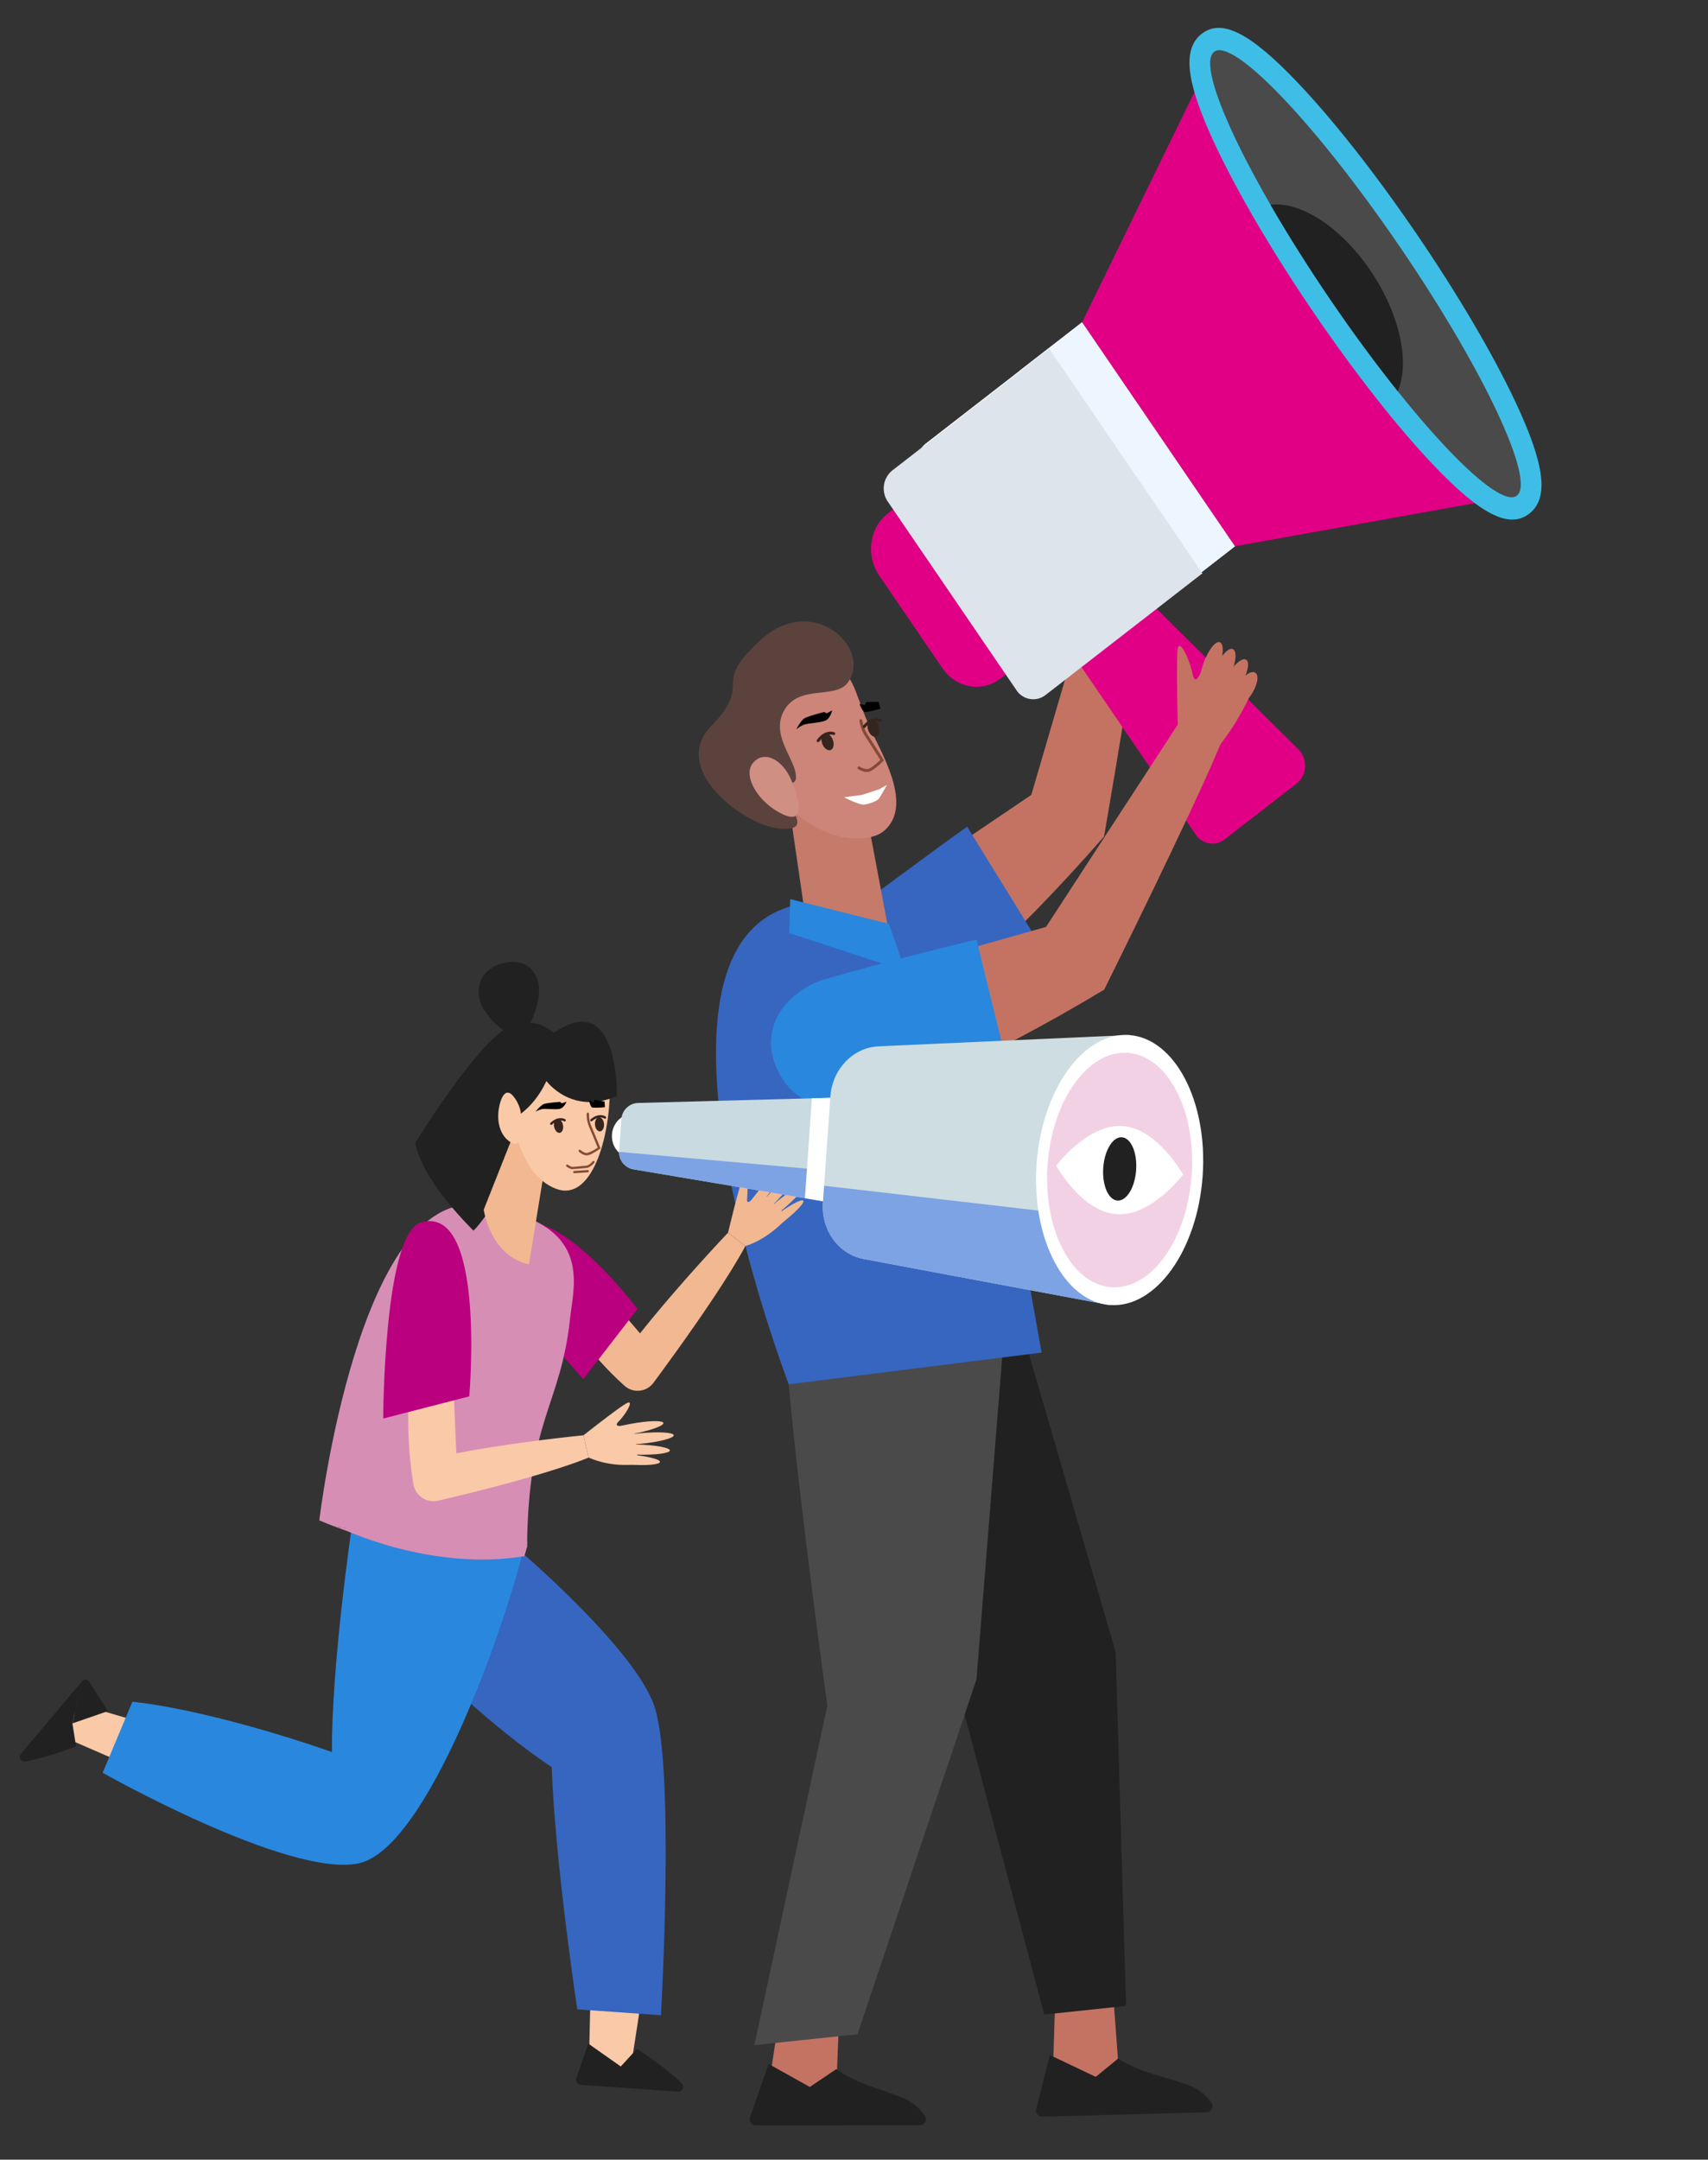 <svg xmlns="http://www.w3.org/2000/svg" xmlns:xlink="http://www.w3.org/1999/xlink" width="696.819" height="880.921" viewBox="0 0 696.819 880.921"><rect x="0" y="0" width="696.819" height="880.921" fill="#333333" stroke="none"/><defs><clipPath id="clip-path"><rect id="Rechteck_39" data-name="Rechteck 39" width="391.152" height="844.661" transform="translate(0 0)" fill="none"></rect></clipPath><clipPath id="clip-path-4"><rect id="Rechteck_38" data-name="Rechteck 38" width="464.57" height="454.791" fill="none"></rect></clipPath></defs><g id="Gruppe_438" data-name="Gruppe 438" transform="translate(-82.496)"><g id="Gruppe_95" data-name="Gruppe 95" transform="matrix(-0.995, 0.105, -0.105, -0.995, 779.315, 840.034)"><path id="Pfad_263" data-name="Pfad 263" d="M0,37.938,1.176,0H28.419L23.206,37.938Z" transform="translate(238.269 19.218)" fill="#c47363"></path><path id="Pfad_264" data-name="Pfad 264" d="M24.791,281.6,0,143.873,10.939,0H44.479L67.447,147.453,92.6,279.649Z" transform="translate(222.757 46.595)" fill="#212121"></path><path id="Pfad_265" data-name="Pfad 265" d="M0,37.938,5.544,0H34.52L24.683,37.938Z" transform="translate(350.108 19.218)" fill="#c47363"></path><g id="Gruppe_33" data-name="Gruppe 33"><g id="Gruppe_32" data-name="Gruppe 32" clip-path="url(#clip-path)"><path id="Pfad_266" data-name="Pfad 266" d="M0,285.123,27.343,138.846,90.779,0h42.293L88.959,134.545s2.73,83.894,1.913,131.9Z" transform="translate(253.017 46.596)" fill="#4a4a4a"></path><path id="Pfad_267" data-name="Pfad 267" d="M0,180.086C5.537,152.735,29.2,69.72,29.2,69.72,119.938-13.966,145.94-6.781,155.947,12.3c7.578,14.454-2.995,24.761-14.4,31.99-4.533,2.878-9.2,5.264-12.9,7.242Q117.2,57.623,105.764,63.715,81.327,76.72,56.9,89.733L17.55,185.512Z" transform="translate(163.402 451.898)" fill="#c47363"></path><path id="Pfad_268" data-name="Pfad 268" d="M80.858,47.382C76.326,50.256,29.851,77.665,22.2,81.736L0,35.519C62.085-14.569,85.348-1.822,93.883,14.451c7.582,14.454-1.624,25.7-13.025,32.931" transform="translate(225.461 449.744)" fill="#3666bf"></path><path id="Pfad_269" data-name="Pfad 269" d="M30.409,5.426s2.325,27.208,1.812,31.106-4.839-3.593-6.542-10.073c-1.768-6.737-5.116,7.482-5.116,7.482L0,26A100.239,100.239,0,0,1,12.86,0Z" transform="translate(150.541 650.501)" fill="#c47363"></path><path id="Pfad_270" data-name="Pfad 270" d="M3.908,18.762C7.23,7.892,11.12-.5,12.6.023s-.018,9.751-3.336,20.619S2.048,39.9.572,39.385s.014-9.754,3.336-20.623" transform="translate(162.737 661.831)" fill="#c47363"></path><path id="Pfad_271" data-name="Pfad 271" d="M5.387,18.2C9.568,7.513,14.141-.617,15.591.037s-.758,9.85-4.938,20.533S1.9,39.391.445,38.733,1.207,28.887,5.387,18.2" transform="translate(154.177 664.868)" fill="#c47363"></path><path id="Pfad_272" data-name="Pfad 272" d="M7.158,16.116C12.258,6.453,17.457-.736,18.773.06s-1.755,9.28-6.855,18.948S1.62,35.861.3,35.06s1.754-9.28,6.854-18.943" transform="translate(148.073 662.342)" fill="#c47363"></path><path id="Pfad_273" data-name="Pfad 273" d="M7.949,15.519C13.471,6.126,18.984-.788,20.26.072S18.1,9.258,12.578,18.651,1.542,34.959.268,34.092s2.159-9.18,7.681-18.573" transform="translate(145.298 654.834)" fill="#c47363"></path><path id="Pfad_274" data-name="Pfad 274" d="M38.33,176C10.12,143.128,4.92,72.163,0,2.052L103.9,0s51.029,191.13-26.886,194.288C51.229,195.333,45.489,184.342,38.33,176" transform="translate(239.984 313.044)" fill="#3666bf"></path></g></g><path id="Pfad_275" data-name="Pfad 275" d="M4.942,60.94,0,0,33.723,13.883,36.2,76.068Z" transform="translate(283.276 484.189)" fill="#c57a6a"></path><path id="Pfad_276" data-name="Pfad 276" d="M4.559,19.853,0,0,45.429,20.441l-1.86,13.688Z" transform="translate(278.948 475.553)" fill="#2987de"></path><g id="Gruppe_35" data-name="Gruppe 35"><g id="Gruppe_34" data-name="Gruppe 34" clip-path="url(#clip-path)"><path id="Pfad_277" data-name="Pfad 277" d="M4.228,20.8,35.851,1.217A8.147,8.147,0,0,1,47.4,4.539L94.342,91.751,64.05,110.512,2.094,34.639A9.464,9.464,0,0,1,4.228,20.8" transform="translate(107.978 514.091)" fill="#e10085"></path><path id="Pfad_279" data-name="Pfad 279" d="M0,43.776,68.714,1.217A8.147,8.147,0,0,1,80.262,4.539L124.21,86.2a9.442,9.442,0,0,1-3.091,12.394L52.4,141.152Z" transform="translate(127.063 589.951)" fill="#fff"></path><path id="Pfad_963" data-name="Pfad 963" d="M0,21.183,30.274,2.432C38.361-2.576,48.708.4,53.376,9.077l21.709,40.33c4.669,8.678,1.9,19.779-6.192,24.787L38.618,92.945Z" transform="translate(197.533 587.715)" fill="#e10085"></path></g></g><path id="Pfad_280" data-name="Pfad 280" d="M0,17.119,27.636,0l52.4,97.377L52.4,114.5Z" transform="translate(127.063 616.608)" fill="#edf5ff"></path><path id="Pfad_281" data-name="Pfad 281" d="M168.873,97.377,116.468,0,0,8.469,103.8,201.346Z" transform="translate(10.595 633.725)" fill="#e10085"></path><g id="Gruppe_37" data-name="Gruppe 37"><g id="Gruppe_36" data-name="Gruppe 36" clip-path="url(#clip-path)"><path id="Pfad_282" data-name="Pfad 282" d="M6.367,1.732c8.736-5.409,19.7,1.677,36.654,23.694C55.972,42.249,70.866,65.934,84.958,92.115s25.762,51.866,32.865,72.307c9.3,26.764,9.537,40.49.8,45.9s-19.7-1.677-36.65-23.7c-12.955-16.822-27.848-40.5-41.935-66.689S14.275,68.077,7.168,47.632c-9.3-26.761-9.537-40.49-.8-45.9" transform="translate(0 632.606)" fill="#3ebee6"></path><path id="Pfad_283" data-name="Pfad 283" d="M38.939,106.273C10.276,53.01-6.183,5.639,2.176.462s38.372,33.8,67.033,87.06,45.125,100.638,36.768,105.815-38.374-33.8-67.038-87.064" transform="translate(8.422 641.736)" fill="#4a4a4a"></path><path id="Pfad_284" data-name="Pfad 284" d="M47.148,81.034C41.413,68.157,34.527,54.125,26.742,39.651S11.065,11.763,3.54,0C-2.709,11.035-.675,31.255,9.566,50.289S35.117,81.321,47.148,81.034" transform="translate(50.892 689.609)" fill="#212121"></path><path id="Pfad_285" data-name="Pfad 285" d="M0,129.183C13.682,103.743,57.818,34.34,57.818,34.34c109.823-50.971,132.667-35.8,136.927-14.4,3.23,16.222-9.725,22.684-22.61,25.95-5.126,1.307-10.243,2.1-14.327,2.8q-12.614,2.169-25.227,4.328-26.932,4.632-53.873,9.255L15.73,139.77Z" transform="translate(141.279 425.204)" fill="#c47363"></path><path id="Pfad_286" data-name="Pfad 286" d="M71.6,53.576c-5.125,1.3-53.851,8.858-64.907,9.9L0,14.253c73.163-28.015,90.366-9.163,94.006,9.1,3.232,16.221-9.511,26.956-22.4,30.227" transform="translate(242.018 421.791)" fill="#2987de"></path><path id="Pfad_287" data-name="Pfad 287" d="M33.85,10.588s-2.142,27-3.279,30.8S26.3,36.9,25.637,30.1c-.688-7.068-6.323,6.546-6.323,6.546L0,24.893S7.6,10.349,18.122,0Z" transform="translate(124.058 553.339)" fill="#c47363"></path><path id="Pfad_288" data-name="Pfad 288" d="M2.5,7.738c2.521-5.1,5.866-8.5,7.468-7.591s.862,5.792-1.655,10.9-5.865,8.5-7.472,7.585S-.016,12.842,2.5,7.738" transform="translate(136.433 576.801)" fill="#c47363"></path><path id="Pfad_289" data-name="Pfad 289" d="M2.682,6.221c2.591-4.355,5.927-7.037,7.451-6S10.791,5.646,8.2,10,2.277,17.038.753,15.993.091,10.575,2.682,6.221" transform="translate(131.495 576.06)" fill="#c47363"></path><path id="Pfad_290" data-name="Pfad 290" d="M3.766,5.663C6.949,1.491,10.66-.9,12.053.32S12,5.918,8.813,10.09,1.925,16.66.53,15.435s.053-5.6,3.236-9.772" transform="translate(126.8 571.774)" fill="#c47363"></path><path id="Pfad_291" data-name="Pfad 291" d="M3.368,4.36C6.311.854,9.83-.9,11.233.458s.144,5.286-2.8,8.8-6.462,5.252-7.861,3.9-.148-5.291,2.8-8.8" transform="translate(123.581 568.338)" fill="#c47363"></path><path id="Pfad_292" data-name="Pfad 292" d="M6.453,41.159C2.787,30.877-6.184,10.01,6.758,1.836,13.081-2.158,34.175-1.636,50.14,24.323c5.651,9.188,6.64,22.087,2.734,30.51C49.274,62.6,37.18,72.461,24.141,70.95,10.273,69.342,13.9,62.04,6.453,41.159" transform="translate(275.245 531.243)" fill="#cc8578"></path><path id="Pfad_293" data-name="Pfad 293" d="M36.449,21.753s-8.543-7.429-8.283,0S37,39.552,29.7,48.74,8.744,50.425,3.123,56.769C-8.226,69.59,13.3,94.7,36.449,77.877s4.377-16.623,24.06-33.049C78.177,30.088,54.168,6.2,40.281,1.36,37.66.446,34.651-.316,31.877.132c-3.14.508-2.331,3.109-1.634,5.8a56.678,56.678,0,0,0,2.117,6.3c.936,2.422,2.229,7.9,4.088,9.511" transform="translate(286.749 538.312)" fill="#5c423d"></path><path id="Pfad_294" data-name="Pfad 294" d="M2.558,16.856c3.183,7.73,9.759,11.257,14.315,6.511S16.34,7.189,6.777,1.431c-11.4-6.863-5.195,13.055-4.219,15.425" transform="translate(315.096 542.958)" fill="#d08f83"></path><path id="Pfad_295" data-name="Pfad 295" d="M63.786,29.946,71.625,8.669A2.467,2.467,0,0,0,69.656,5.29L2.537.007A2.508,2.508,0,0,0,.32,3.766a20.152,20.152,0,0,0,9.224,8.365c9.684,4.686,18.743,6.98,26.686,13.482l9.881-6.483Z" transform="translate(202.895 0)" fill="#212121"></path><path id="Pfad_296" data-name="Pfad 296" d="M61.409,31.371,71.164,10.6a2.483,2.483,0,0,0-1.816-3.579L2.6.013a2.506,2.506,0,0,0-2.312,3.7,20.146,20.146,0,0,0,9,8.6c9.563,4.938,17.141,7.316,24.91,14.026l11.462-6.075Z" transform="translate(319.736 7.01)" fill="#212121"></path><g id="Gruppe_122" data-name="Gruppe 122" transform="translate(277.79 544.869)"><path id="Pfad_297" data-name="Pfad 297" d="M15.363,0S13.3,3.179,11.783,4.037,3.3,5.866,3.3,5.866l-.989-.632L0,6.151S1.084,2.934,3.261,2.312,10.268,2.007,12,1.6A11,11,0,0,0,15.363,0" transform="translate(19.664 33.366)"></path><path id="Pfad_298" data-name="Pfad 298" d="M6.454.044C8.5-.3,10.726,1.49,10.822,1.568a.59.59,0,0,1-.745.915C9.516,2.03,7.783.915,6.511,1.238S2.722,3.366,1.481,4.329c.866,1.768,4.18,8.488,5.278,10.556a16.939,16.939,0,0,1,1.507,6.167.591.591,0,1,1-1.181.052,15.838,15.838,0,0,0-1.367-5.665C4.446,13.043.252,4.507.209,4.421L0,4l.371-.3C.527,3.575,4.277.579,6.223.091,6.3.074,6.376.056,6.454.044" transform="translate(0.782 13.081)" fill="#854a36"></path><path id="Pfad_299" data-name="Pfad 299" d="M0,6.985,3.361,5.57,10.5,4.011,17.915,3.8S12.324.122,10.251.009,4.643.933,3.836,1.748C3.357,2.234,0,6.985,0,6.985" transform="translate(0.634 0)" fill="#fff"></path><path id="Pfad_300" data-name="Pfad 300" d="M8.222,3.527S7.507.291,6.292.043,0,.7,0,.7L.387,3.535l5.047.492.688-1.153Z" transform="translate(0.042 37.463)"></path><path id="Pfad_301" data-name="Pfad 301" d="M4.626,2.946C4.12,1.021,2.715-.276,1.486.05S-.325,2.193.184,4.118,2.1,7.336,3.319,7.014,5.132,4.871,4.626,2.946" transform="translate(20.474 23.505)" fill="#36241f"></path><path id="Pfad_302" data-name="Pfad 302" d="M7.148.009a.587.587,0,0,1,.5.143.6.6,0,0,1,.04.836C3.9,5.152.454,3.388.311,3.31A.59.59,0,0,1,.864,2.268c.113.057,2.8,1.38,5.944-2.077a.6.6,0,0,1,.34-.182" transform="translate(19.394 27.271)" fill="#36241f"></path><path id="Pfad_303" data-name="Pfad 303" d="M4.615,3.1C4.219,1.148,2.89-.222,1.645.03S-.284,2.068.113,4.014s1.725,3.328,2.97,3.074S5.011,5.052,4.615,3.1" transform="translate(1.289 27.002)" fill="#36241f"></path><path id="Pfad_304" data-name="Pfad 304" d="M7.262.008a.588.588,0,0,1,.518.17.582.582,0,0,1-.008.832C3.756,4.955.425,3,.286,2.912A.59.59,0,1,1,.9,1.9c.113.07,2.721,1.537,6.053-1.733A.578.578,0,0,1,7.262.008" transform="translate(0 31.008)" fill="#36241f"></path></g></g></g></g><g id="Gruppe_96" data-name="Gruppe 96" transform="matrix(0.998, 0.07, -0.07, 0.998, 114.221, 379.876)"><path id="Pfad_212" data-name="Pfad 212" d="M0,0,2.038,42.73H19L22.561,0Z" transform="translate(238.286 404.854)" fill="#fac9a8"></path><g id="Gruppe_30" data-name="Gruppe 30" transform="translate(0 0)"><g id="Gruppe_29" data-name="Gruppe 29" clip-path="url(#clip-path-4)"><path id="Pfad_213" data-name="Pfad 213" d="M3.947,0,.084,14.393A2.013,2.013,0,0,0,2.056,16.96H41.737a2,2,0,0,0,1.342-3.521C39.835,10.67,33.6,6.252,23.924.674L17.8,8.363Z" transform="translate(235.473 437.831)" fill="#212121"></path><path id="Pfad_214" data-name="Pfad 214" d="M40.887,25.137S91.32,62.043,101.843,85.352,113.66,211.6,113.66,211.6H79.439s-13.24-59.238-17.313-97.84c0,0-29.535-16.026-62.126-46.981L3.055,0Z" transform="translate(154.503 212.609)" fill="#3666bf"></path><path id="Pfad_215" data-name="Pfad 215" d="M87.131,5c-7.9,17.446-25.06,45-33.357,58.011A8.017,8.017,0,0,1,42,65.255C17.6,46.373,0,16.5,0,16.5L13.288,8.782c9.2,10.159,33.512,34.7,33.512,34.7C59.812,24.473,76.328,4.142,79.723,0Z" transform="translate(193.408 104.004)" fill="#f2b891"></path><path id="Pfad_216" data-name="Pfad 216" d="M0,23.4S3.356,3.051,4.514.575s2.475,3.56,2.255,8.289c-.23,4.916,4.976-3.754,4.976-3.754L23.788,15.354S17.621,24.279,7.408,28.4Z" transform="translate(273.131 80.602)" fill="#f2b891"></path><path id="Pfad_217" data-name="Pfad 217" d="M9.868,13.013C5.379,19.46,1.03,24.114.155,23.41s2.049-6.5,6.538-12.943S15.532-.632,16.406.07s-2.049,6.5-6.538,12.943" transform="translate(277.173 76.338)" fill="#f2b891"></path><path id="Pfad_218" data-name="Pfad 218" d="M10.73,12.588C5.706,18.7.957,23.024.125,22.237s2.567-6.38,7.59-12.5S17.488-.694,18.32.092s-2.567,6.38-7.59,12.5" transform="translate(281.548 76.818)" fill="#f2b891"></path><path id="Pfad_219" data-name="Pfad 219" d="M11.185,11.1C5.763,16.316.795,19.854.085,19.007S3.2,13.242,8.616,8.03,19.01-.721,19.716.125,16.608,5.89,11.185,11.1" transform="translate(283.016 82.42)" fill="#f2b891"></path><path id="Pfad_220" data-name="Pfad 220" d="M11.509,10.674C5.863,15.608.741,18.887.073,18S3.434,12.4,9.079,7.476,19.848-.741,20.519.144s-3.363,5.6-9.01,10.53" transform="translate(282.319 88.729)" fill="#f2b891"></path><path id="Pfad_221" data-name="Pfad 221" d="M38.195,62.256S-7.242,19.683,1,6.369C15.585-17.191,58.256,32.2,58.256,32.2Z" transform="translate(180.231 105.437)" fill="#ba007e"></path><path id="Pfad_222" data-name="Pfad 222" d="M6.135,134.755q-3.051-.918-6.135-2S6.471-3.678,56.28.076C103.259,3.618,96.8,28.87,96.241,43.648,94.885,79.537,82,85.568,85.285,137.819" transform="translate(115.061 99.928)" fill="#d78eb5"></path><path id="Pfad_223" data-name="Pfad 223" d="M79.15,3.063S42.268,12.734,0,0" transform="translate(121.197 234.683)" fill="#d78eb5"></path><path id="Pfad_224" data-name="Pfad 224" d="M24.163,7.975c2.189,7.317-3.3,21.771-6.268,22.5-3.676.909-15.115-7.072-17.3-14.39S2.528,3.1,9.035.863,21.974.657,24.163,7.975" transform="translate(164.735 0)" fill="#212121"></path><path id="Pfad_225" data-name="Pfad 225" d="M55.844,6.163s-6.8-9.621-19.435-4.821S0,52.011,0,52.011,1.444,64.459,26.075,86.057c0,0,15.386-15.7,29.77-79.894" transform="translate(143.421 24.34)" fill="#212121"></path><path id="Pfad_226" data-name="Pfad 226" d="M55.844,6.163s-6.8-9.621-19.435-4.821S0,52.011,0,52.011,1.444,64.459,26.075,86.057c0,0,15.386-15.7,29.77-79.894" transform="translate(143.421 24.34)" fill="#212121"></path><path id="Pfad_227" data-name="Pfad 227" d="M75.12,50.73c-16.457,8.034-46.048,17.53-60.172,21.88A8.311,8.311,0,0,1,4.539,66.292C-3.033,35.056,1.155,0,1.155,0L15.979,3.147c1.049,14.114,5.2,49.645,5.2,49.645C42.5,47.052,67.306,42.686,72.382,41.814Z" transform="translate(147.722 148.738)" fill="#fac9a8"></path><path id="Pfad_228" data-name="Pfad 228" d="M0,14.644S14.681,1.261,17.044.146s-.21,4.433-3.192,7.926c-3.1,3.629,6.066.51,6.066.51L23.11,24.709a37.44,37.44,0,0,1-20.372-1.15Z" transform="translate(220.103 175.91)" fill="#fac9a8"></path><path id="Pfad_229" data-name="Pfad 229" d="M13.671,6.073C6.382,7.967.267,8.584.008,7.44s5.44-3.6,12.729-5.5S26.142-.567,26.4.574s-5.44,3.6-12.729,5.5" transform="translate(225.856 182.704)" fill="#fac9a8"></path><path id="Pfad_230" data-name="Pfad 230" d="M13.9,5.267C6.4,6.543.176,6.624,0,5.45s5.768-3.16,13.272-4.438S27.005-.343,27.18.831,21.411,3.991,13.9,5.267" transform="translate(229.624 187.134)" fill="#fac9a8"></path><path id="Pfad_231" data-name="Pfad 231" d="M13.251,4.2C5.975,4.508.045,3.837,0,2.7S5.825.386,13.1.075s13.209.363,13.25,1.5-5.82,2.315-13.1,2.623" transform="translate(229.315 192.688)" fill="#fac9a8"></path><path id="Pfad_232" data-name="Pfad 232" d="M13.166,4.132C5.887,4.069-.011,3.1,0,1.958S5.915-.056,13.2,0,26.371,1.041,26.364,2.181s-5.918,2.013-13.2,1.95" transform="translate(225.617 197.032)" fill="#fac9a8"></path><path id="Pfad_233" data-name="Pfad 233" d="M.839,81.635S-4.224,6.45,10.53.856c26.113-9.9,24.682,69.308,24.682,69.308Z" transform="translate(137.311 107.818)" fill="#ba007e"></path><path id="Pfad_234" data-name="Pfad 234" d="M10.177,0,0,32.1S4.009,50.809,19.959,53.047L23.983,9.093Z" transform="translate(173.081 69.542)" fill="#f2b891"></path><path id="Pfad_235" data-name="Pfad 235" d="M0,28.674s3.384,23.467,19.474,28.5C34.388,61.839,40.035,35.118,38.633,15.42S13.716-1.6,7.66,4.354,0,28.674,0,28.674" transform="translate(182.307 33.863)" fill="#fac9a8"></path><path id="Pfad_236" data-name="Pfad 236" d="M.4,42.251s8.876-3.8,14-17.082c0,0,11.265,13.372,29.1,4.086,0,0-2.258-49.069-31.787-20.11,0,0-14.237,6.164-11.31,33.106" transform="translate(180.518 22.359)" fill="#212121"></path><path id="Pfad_237" data-name="Pfad 237" d="M8.963,7.1A14.176,14.176,0,0,0,5.166.853C1.453-2.378.2,4.4.034,7.376c-.322,5.5,1.646,10.853,6.321,12.964C12.179,22.966,8.973,7.153,8.963,7.1" transform="translate(176.266 53.354)" fill="#fac9a8"></path><path id="Pfad_238" data-name="Pfad 238" d="M16.68,8.947c0,4.94-3.734,8.947-8.338,8.947S0,13.887,0,8.947,3.734,0,8.342,0,16.68,4.007,16.68,8.947" transform="translate(223.104 58.444)" fill="#fff"></path><path id="Pfad_239" data-name="Pfad 239" d="M97.509,44.835,6.174,35.965A7.1,7.1,0,0,1,0,28.71V16.124A7.106,7.106,0,0,1,6.174,8.87L97.509,0Z" transform="translate(226.489 44.974)" fill="#c9dae0"></path><path id="Pfad_240" data-name="Pfad 240" d="M0,0A7.055,7.055,0,0,0,6.153,6.674l91.33,8.87V1.832Z" transform="translate(226.515 74.263)" fill="#7da3e5"></path><path id="Pfad_241" data-name="Pfad 241" d="M0,42.835l20.6,2V0L0,2Z" transform="translate(303.403 44.973)" fill="#fff"></path><path id="Pfad_242" data-name="Pfad 242" d="M18.187,98.662,119.75,110.4V0L18.187,11.736C7.842,12.933,0,22.3,0,33.465V76.936C0,88.1,7.842,97.466,18.187,98.662" transform="translate(310.872 12.191)" fill="#cddde2"></path><path id="Pfad_243" data-name="Pfad 243" d="M0,0V6.936C0,18.1,7.842,27.469,18.187,28.661L119.751,40.4V5.433Z" transform="translate(310.871 82.189)" fill="#7da3e5"></path><path id="Pfad_244" data-name="Pfad 244" d="M33.948,110.353C15.23,110.353,0,85.6,0,55.176S15.23,0,33.948,0,67.9,24.749,67.9,55.176s-15.23,55.176-33.948,55.176" transform="translate(396.674 12.193)" fill="#fff"></path><path id="Pfad_245" data-name="Pfad 245" d="M58.932,47.894c0,26.453-13.191,47.894-29.465,47.894S0,74.346,0,47.894,13.191,0,29.467,0,58.932,21.442,58.932,47.894" transform="translate(401.156 19.475)" fill="#f3d1e4"></path><path id="Pfad_246" data-name="Pfad 246" d="M51.855,18S40.247,36,25.927,36,0,18,0,18,11.607,0,25.927,0,51.855,18,51.855,18" transform="translate(404.695 49.408)" fill="#fff"></path><path id="Pfad_247" data-name="Pfad 247" d="M13.443,12.936c0,7.143-3.011,12.936-6.724,12.936S0,20.079,0,12.936,3.006,0,6.719,0s6.724,5.793,6.724,12.936" transform="translate(423.902 53.978)" fill="#212121"></path><path id="Pfad_248" data-name="Pfad 248" d="M43.664,8.45,5.007,0,0,13.954,37,27.012Z" transform="translate(17.444 314.249)" fill="#fac9a8"></path><path id="Pfad_249" data-name="Pfad 249" d="M0,18.168l14.061-5.992L5.675.767A1.825,1.825,0,0,0,2.664.82" transform="translate(20.415 304.14)" fill="#212121"></path><path id="Pfad_250" data-name="Pfad 250" d="M23.079,0,.416,31.113a1.909,1.909,0,0,0,1.825,3.1c3.891-.934,10.7-3.245,20.331-7.59l-2.157-9.276" transform="translate(0 304.961)" fill="#212121"></path><path id="Pfad_251" data-name="Pfad 251" d="M94.3,0s-4.287,56.914-1.626,91.893c0,0-46.841-13.268-82.593-14.8L0,106.87s78.258,37.241,106.413,29.623S160.03,33.833,165.173,2.039Z" transform="translate(34.126 234.668)" fill="#2987de"></path><path id="Pfad_252" data-name="Pfad 252" d="M0,4.94A13.17,13.17,0,0,1,2.874,1.7C4.094,1.01,9.684.23,9.684.23l.794.507L12.334,0s-.87,2.583-2.618,3.083-5.625.245-7.014.574A8.8,8.8,0,0,0,0,4.94" transform="translate(191.37 55.387)"></path><path id="Pfad_253" data-name="Pfad 253" d="M0,.4S.574,3,1.549,3.2A28.239,28.239,0,0,0,6.6,2.674L6.29.395,2.238,0,1.685.926Z" transform="translate(212.857 53.803)"></path><path id="Pfad_254" data-name="Pfad 254" d="M.146,3.3C.552,4.851,1.681,5.892,2.667,5.63S4.121,3.91,3.713,2.364,2.177-.219,1.2.039-.26,1.759.146,3.3" transform="translate(199.195 62.572)" fill="#36241f"></path><path id="Pfad_255" data-name="Pfad 255" d="M.552,3a.471.471,0,0,1-.4-.115.479.479,0,0,1-.032-.671C3.164-1.128,5.926.288,6.041.351a.474.474,0,0,1-.444.837C5.507,1.141,3.349.079.825,2.855A.491.491,0,0,1,.552,3" transform="translate(197.631 62.21)" fill="#36241f"></path><path id="Pfad_256" data-name="Pfad 256" d="M2.39,3.962A6.154,6.154,0,0,1,.226,3.077.462.462,0,1,1,.7,2.283a5.935,5.935,0,0,0,1.685.756c.549-.025,5.846-.885,6.23-1.008A5.835,5.835,0,0,0,10.638.193a.462.462,0,1,1,.752.538A6.629,6.629,0,0,1,8.9,2.906C8.4,3.077,2.967,3.934,2.428,3.962Z" transform="translate(205.344 78.679)" fill="#854a36"></path><path id="Pfad_257" data-name="Pfad 257" d="M.462,1.665A.462.462,0,0,1,.4.746L5.836,0a.46.46,0,0,1,.125.911L.525,1.662a.393.393,0,0,1-.063,0" transform="translate(208.404 82.553)" fill="#854a36"></path><path id="Pfad_258" data-name="Pfad 258" d="M.395.2S37.657,15.064,75.318,6.147l.793-3.668L76.009,0,0,.2Z" transform="translate(124.179 235.262)" fill="#d78eb5"></path><path id="Pfad_259" data-name="Pfad 259" d="M0,2.182,4.461,4.857,22.2,6.741l9.611-.4L31.913,0Z" transform="translate(124.574 231.694)" fill="#d78eb5"></path><path id="Pfad_260" data-name="Pfad 260" d="M3.682,17.362C2.039,17.638.252,16.2.175,16.138a.474.474,0,0,1,.6-.735c.451.363,1.842,1.259,2.863,1a16.617,16.617,0,0,0,4.038-2.482c-.7-1.419-3.356-6.814-4.237-8.475A13.6,13.6,0,0,1,2.227.5.475.475,0,1,1,3.175.455,12.73,12.73,0,0,0,4.272,5C5.294,6.925,8.661,13.779,8.7,13.848l.168.339-.3.238c-.125.1-3.136,2.507-4.7,2.9-.06.013-.123.028-.186.038" transform="translate(210.001 59.213)" fill="#854a36"></path><path id="Pfad_261" data-name="Pfad 261" d="M.553,2.781a.472.472,0,0,1-.416-.136.467.467,0,0,1,.007-.668C3.368-1.19,6.042.382,6.154.449a.474.474,0,1,1-.49.811C5.574,1.2,3.48.026.8,2.651a.464.464,0,0,1-.252.13" transform="translate(213.866 59.849)" fill="#36241f"></path><path id="Pfad_262" data-name="Pfad 262" d="M.052,3.153C.3,4.73,1.307,5.887,2.315,5.73S3.94,4.171,3.7,2.591,2.443-.14,1.437.014-.189,1.576.052,3.153" transform="translate(215.864 60.741)" fill="#36241f"></path></g></g></g><path id="Pfad_962" data-name="Pfad 962" d="M0,43.881,68.879,1.22A8.167,8.167,0,0,1,80.455,4.55l44.053,81.856a9.464,9.464,0,0,1-3.1,12.423L52.531,141.491Z" transform="matrix(-0.995, 0.105, -0.105, -0.995, 577.658, 277.519)" fill="#dee4eb"></path></g></svg>